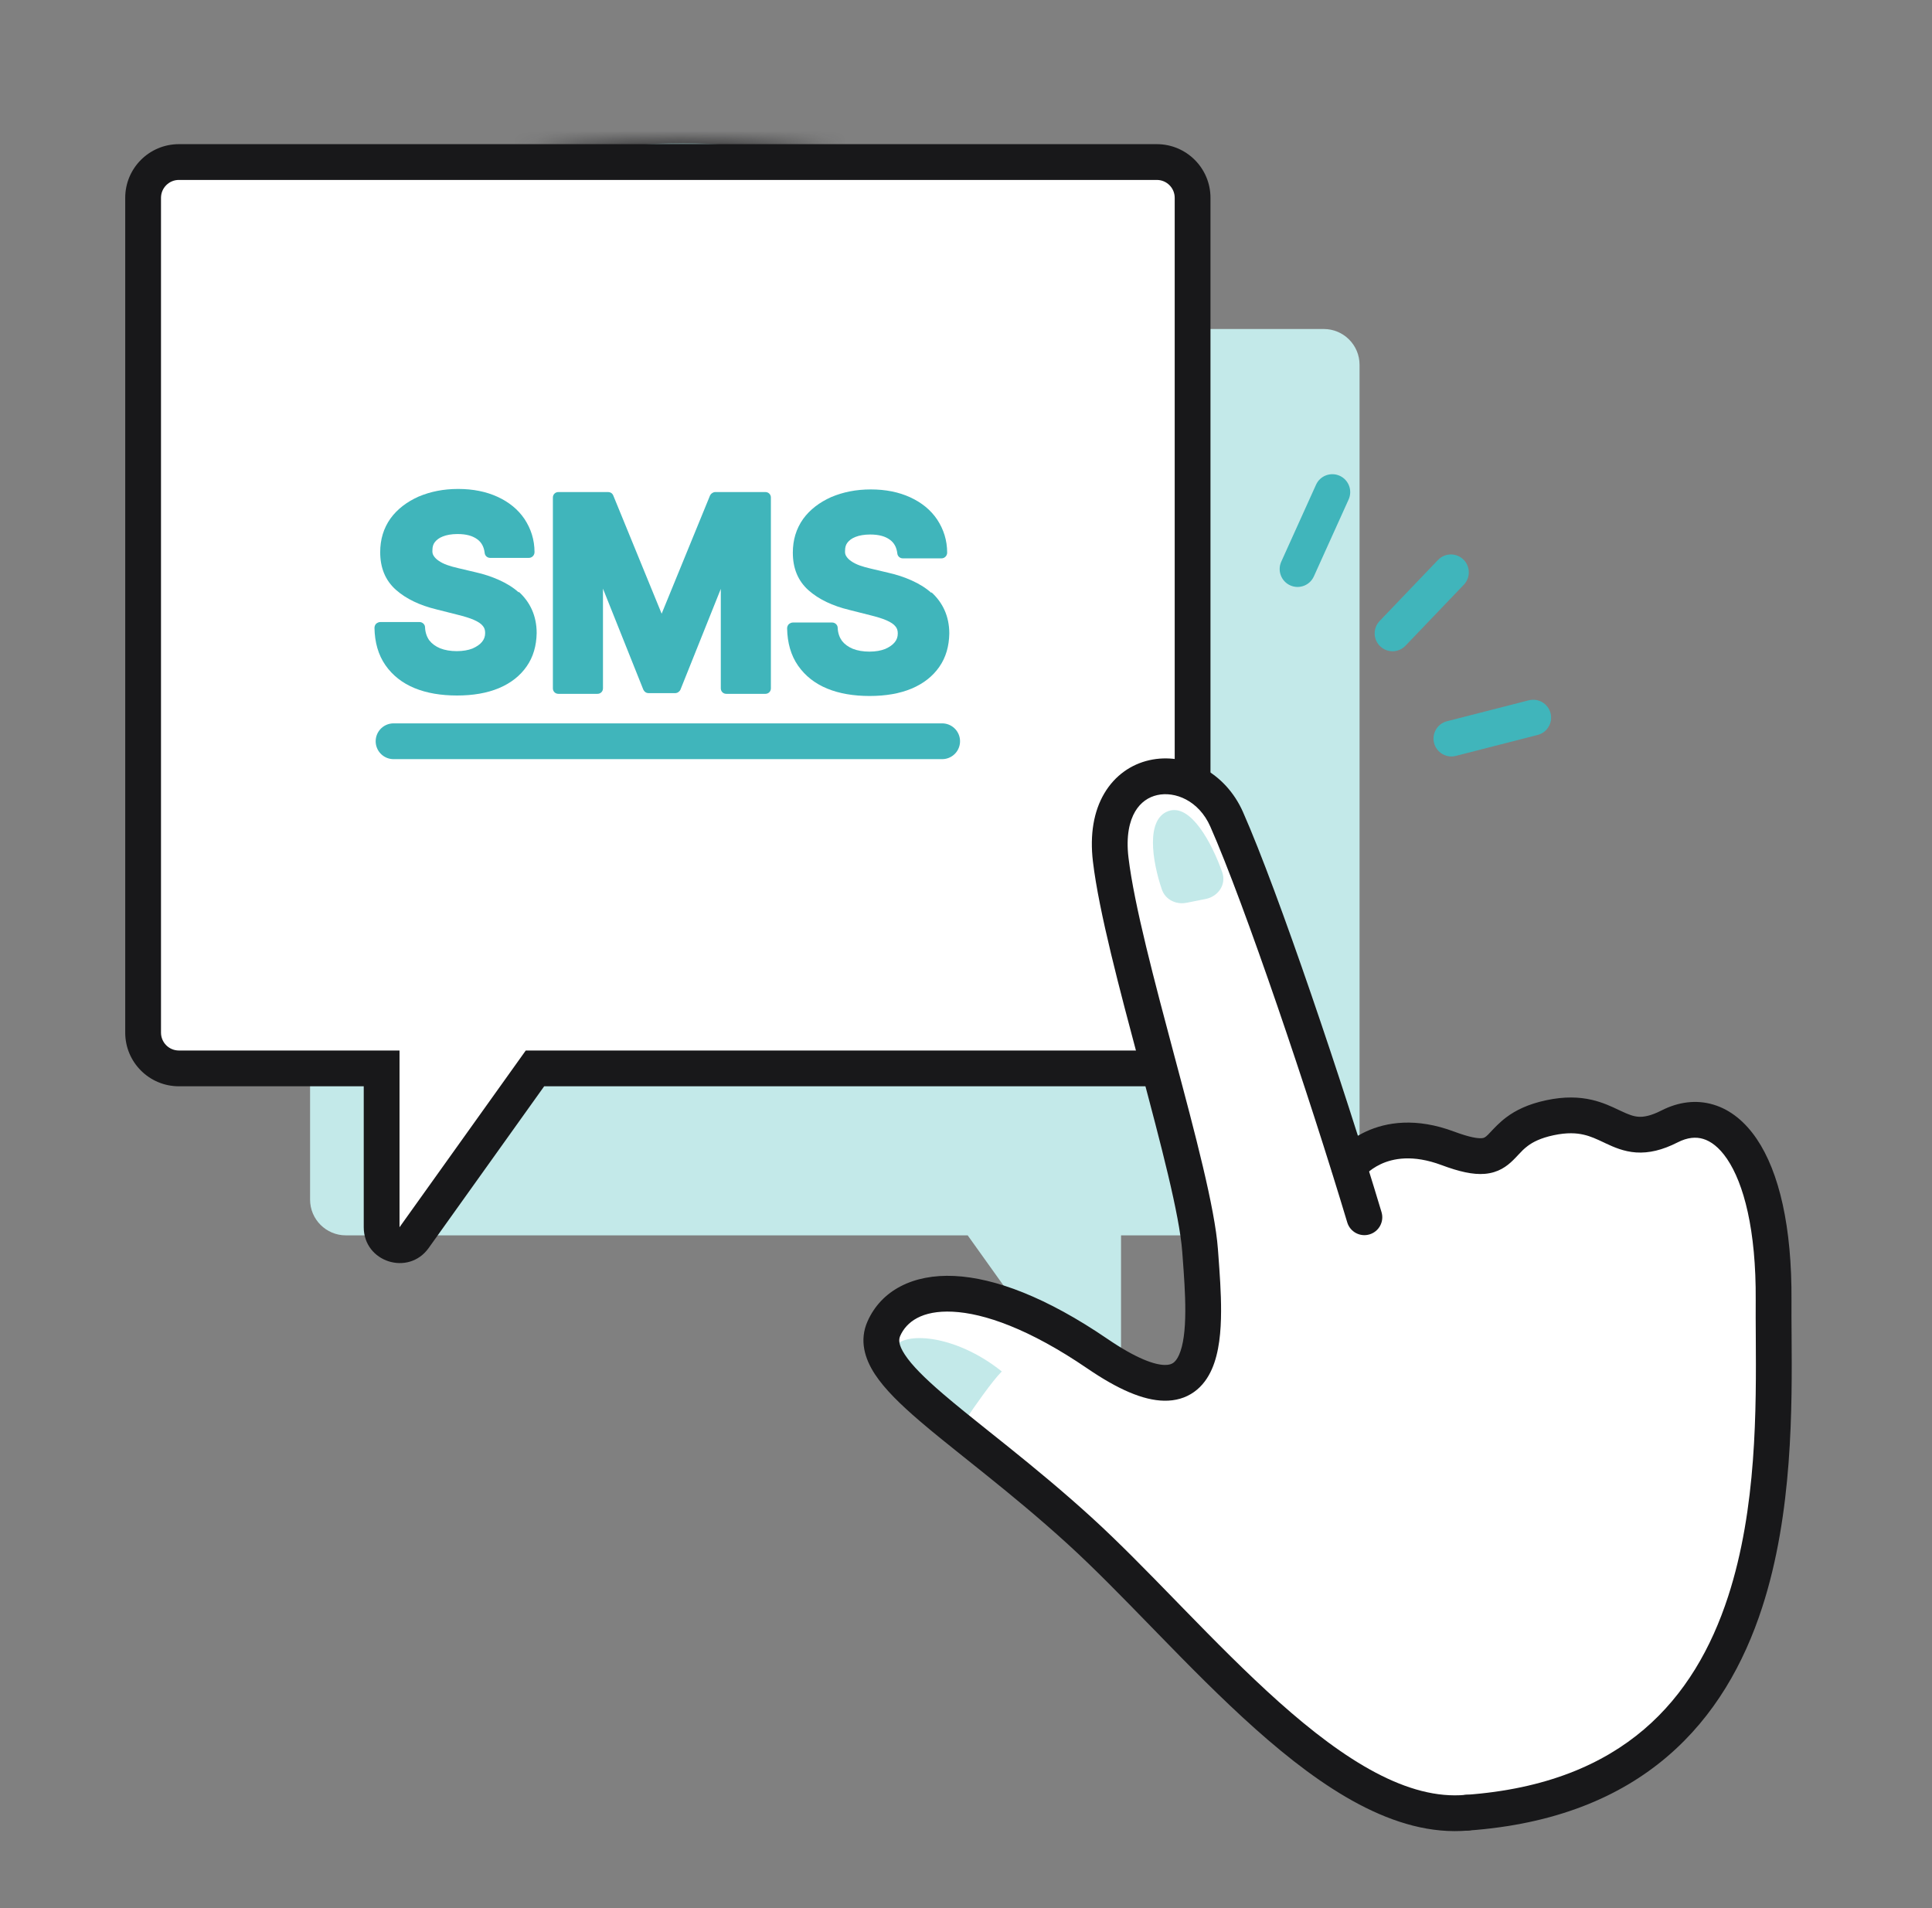 <svg width="81" height="80" viewBox="0 0 81 80" fill="none" xmlns="http://www.w3.org/2000/svg">
<rect x="0" y="0" width="81" height="80" fill="#808080" stroke="none"/>
<mask id="path-1-inside-1_5348_2649" fill="white">
<path fill-rule="evenodd" clip-rule="evenodd" d="M11.509 39.001C9.089 35.588 7.666 31.418 7.666 26.916C7.666 15.364 17.03 6 28.581 6C40.133 6 49.497 15.364 49.497 26.916C49.497 38.467 40.133 47.831 28.581 47.831C23.601 47.831 19.026 46.09 15.434 43.183H9.095L11.509 39.001Z"/>
</mask>
<path fill-rule="evenodd" clip-rule="evenodd" d="M11.509 39.001C9.089 35.588 7.666 31.418 7.666 26.916C7.666 15.364 17.03 6 28.581 6C40.133 6 49.497 15.364 49.497 26.916C49.497 38.467 40.133 47.831 28.581 47.831C23.601 47.831 19.026 46.09 15.434 43.183H9.095L11.509 39.001Z" fill="#C3E9E9"/>
<path d="M11.509 39.001L12.733 38.133C13.072 38.612 13.101 39.244 12.808 39.751L11.509 39.001ZM15.434 43.183V41.683C15.778 41.683 16.111 41.801 16.378 42.017L15.434 43.183ZM9.095 43.183V44.683C8.559 44.683 8.064 44.397 7.796 43.933C7.528 43.469 7.528 42.897 7.796 42.433L9.095 43.183ZM9.166 26.916C9.166 31.097 10.486 34.966 12.733 38.133L10.286 39.869C7.691 36.211 6.166 31.739 6.166 26.916H9.166ZM28.581 7.5C17.859 7.5 9.166 16.193 9.166 26.916H6.166C6.166 14.536 16.202 4.5 28.581 4.5V7.5ZM47.997 26.916C47.997 16.193 39.304 7.5 28.581 7.5V4.5C40.961 4.5 50.997 14.536 50.997 26.916H47.997ZM28.581 46.331C39.304 46.331 47.997 37.638 47.997 26.916H50.997C50.997 39.295 40.961 49.331 28.581 49.331V46.331ZM16.378 42.017C19.713 44.716 23.956 46.331 28.581 46.331V49.331C23.245 49.331 18.34 47.464 14.491 44.349L16.378 42.017ZM9.095 41.683H15.434V44.683H9.095V41.683ZM12.808 39.751L10.394 43.933L7.796 42.433L10.21 38.251L12.808 39.751Z" fill="#18181A" mask="url(#path-1-inside-1_5348_2649)"/>
<circle cx="17.197" cy="17.197" r="17.197" transform="matrix(-1 0 0 1 45.775 9.718)" fill="white"/>
<mask id="path-4-outside-2_5348_2649" maskUnits="userSpaceOnUse" x="16" y="21.831" width="25" height="10" fill="black">
<rect fill="white" x="16" y="21.831" width="25" height="10"/>
<path d="M21.035 25.132C21.004 24.817 20.87 24.572 20.633 24.398C20.396 24.223 20.074 24.136 19.668 24.136C19.392 24.136 19.159 24.175 18.969 24.253C18.779 24.328 18.633 24.434 18.531 24.569C18.432 24.705 18.383 24.858 18.383 25.03C18.378 25.174 18.408 25.299 18.473 25.405C18.54 25.512 18.633 25.605 18.75 25.683C18.867 25.758 19.003 25.825 19.156 25.882C19.31 25.936 19.474 25.983 19.648 26.023L20.367 26.194C20.716 26.273 21.037 26.377 21.328 26.507C21.62 26.637 21.872 26.797 22.086 26.987C22.299 27.177 22.465 27.401 22.582 27.659C22.702 27.917 22.763 28.213 22.766 28.546C22.763 29.035 22.638 29.46 22.391 29.819C22.146 30.176 21.792 30.453 21.328 30.651C20.867 30.847 20.311 30.944 19.66 30.944C19.014 30.944 18.452 30.845 17.973 30.648C17.496 30.45 17.124 30.157 16.855 29.769C16.59 29.378 16.451 28.895 16.438 28.319H18.074C18.092 28.588 18.169 28.811 18.305 28.991C18.443 29.168 18.626 29.302 18.855 29.394C19.087 29.482 19.349 29.526 19.641 29.526C19.927 29.526 20.176 29.485 20.387 29.401C20.6 29.318 20.766 29.202 20.883 29.054C21 28.905 21.059 28.735 21.059 28.542C21.059 28.362 21.005 28.211 20.898 28.089C20.794 27.966 20.641 27.862 20.438 27.776C20.237 27.69 19.991 27.612 19.699 27.542L18.828 27.323C18.154 27.159 17.621 26.903 17.23 26.554C16.84 26.205 16.646 25.735 16.648 25.144C16.646 24.659 16.775 24.236 17.035 23.874C17.298 23.512 17.659 23.23 18.117 23.026C18.576 22.823 19.096 22.722 19.68 22.722C20.273 22.722 20.792 22.823 21.234 23.026C21.68 23.23 22.026 23.512 22.273 23.874C22.521 24.236 22.648 24.655 22.656 25.132H21.035ZM23.903 22.831H25.989L28.192 28.206H28.286L30.489 22.831H32.575V30.831H30.935V25.624H30.868L28.798 30.792H27.681L25.61 25.605H25.544V30.831H23.903V22.831ZM38.309 25.132C38.277 24.817 38.143 24.572 37.906 24.398C37.669 24.223 37.348 24.136 36.941 24.136C36.665 24.136 36.432 24.175 36.242 24.253C36.052 24.328 35.906 24.434 35.805 24.569C35.706 24.705 35.656 24.858 35.656 25.03C35.651 25.174 35.681 25.299 35.746 25.405C35.814 25.512 35.906 25.605 36.023 25.683C36.141 25.758 36.276 25.825 36.43 25.882C36.583 25.936 36.747 25.983 36.922 26.023L37.641 26.194C37.99 26.273 38.31 26.377 38.602 26.507C38.893 26.637 39.146 26.797 39.359 26.987C39.573 27.177 39.738 27.401 39.855 27.659C39.975 27.917 40.036 28.213 40.039 28.546C40.036 29.035 39.911 29.46 39.664 29.819C39.419 30.176 39.065 30.453 38.602 30.651C38.141 30.847 37.585 30.944 36.934 30.944C36.288 30.944 35.725 30.845 35.246 30.648C34.77 30.45 34.397 30.157 34.129 29.769C33.863 29.378 33.724 28.895 33.711 28.319H35.348C35.366 28.588 35.443 28.811 35.578 28.991C35.716 29.168 35.9 29.302 36.129 29.394C36.361 29.482 36.622 29.526 36.914 29.526C37.2 29.526 37.449 29.485 37.66 29.401C37.874 29.318 38.039 29.202 38.156 29.054C38.273 28.905 38.332 28.735 38.332 28.542C38.332 28.362 38.279 28.211 38.172 28.089C38.068 27.966 37.914 27.862 37.711 27.776C37.51 27.69 37.264 27.612 36.973 27.542L36.102 27.323C35.427 27.159 34.895 26.903 34.504 26.554C34.113 26.205 33.919 25.735 33.922 25.144C33.919 24.659 34.048 24.236 34.309 23.874C34.572 23.512 34.932 23.23 35.391 23.026C35.849 22.823 36.37 22.722 36.953 22.722C37.547 22.722 38.065 22.823 38.508 23.026C38.953 23.23 39.3 23.512 39.547 23.874C39.794 24.236 39.922 24.655 39.93 25.132H38.309Z"/>
</mask>
<path d="M21.035 25.132C21.004 24.817 20.87 24.572 20.633 24.398C20.396 24.223 20.074 24.136 19.668 24.136C19.392 24.136 19.159 24.175 18.969 24.253C18.779 24.328 18.633 24.434 18.531 24.569C18.432 24.705 18.383 24.858 18.383 25.03C18.378 25.174 18.408 25.299 18.473 25.405C18.54 25.512 18.633 25.605 18.75 25.683C18.867 25.758 19.003 25.825 19.156 25.882C19.31 25.936 19.474 25.983 19.648 26.023L20.367 26.194C20.716 26.273 21.037 26.377 21.328 26.507C21.62 26.637 21.872 26.797 22.086 26.987C22.299 27.177 22.465 27.401 22.582 27.659C22.702 27.917 22.763 28.213 22.766 28.546C22.763 29.035 22.638 29.46 22.391 29.819C22.146 30.176 21.792 30.453 21.328 30.651C20.867 30.847 20.311 30.944 19.66 30.944C19.014 30.944 18.452 30.845 17.973 30.648C17.496 30.45 17.124 30.157 16.855 29.769C16.59 29.378 16.451 28.895 16.438 28.319H18.074C18.092 28.588 18.169 28.811 18.305 28.991C18.443 29.168 18.626 29.302 18.855 29.394C19.087 29.482 19.349 29.526 19.641 29.526C19.927 29.526 20.176 29.485 20.387 29.401C20.6 29.318 20.766 29.202 20.883 29.054C21 28.905 21.059 28.735 21.059 28.542C21.059 28.362 21.005 28.211 20.898 28.089C20.794 27.966 20.641 27.862 20.438 27.776C20.237 27.69 19.991 27.612 19.699 27.542L18.828 27.323C18.154 27.159 17.621 26.903 17.23 26.554C16.84 26.205 16.646 25.735 16.648 25.144C16.646 24.659 16.775 24.236 17.035 23.874C17.298 23.512 17.659 23.23 18.117 23.026C18.576 22.823 19.096 22.722 19.68 22.722C20.273 22.722 20.792 22.823 21.234 23.026C21.68 23.23 22.026 23.512 22.273 23.874C22.521 24.236 22.648 24.655 22.656 25.132H21.035ZM23.903 22.831H25.989L28.192 28.206H28.286L30.489 22.831H32.575V30.831H30.935V25.624H30.868L28.798 30.792H27.681L25.61 25.605H25.544V30.831H23.903V22.831ZM38.309 25.132C38.277 24.817 38.143 24.572 37.906 24.398C37.669 24.223 37.348 24.136 36.941 24.136C36.665 24.136 36.432 24.175 36.242 24.253C36.052 24.328 35.906 24.434 35.805 24.569C35.706 24.705 35.656 24.858 35.656 25.03C35.651 25.174 35.681 25.299 35.746 25.405C35.814 25.512 35.906 25.605 36.023 25.683C36.141 25.758 36.276 25.825 36.43 25.882C36.583 25.936 36.747 25.983 36.922 26.023L37.641 26.194C37.99 26.273 38.31 26.377 38.602 26.507C38.893 26.637 39.146 26.797 39.359 26.987C39.573 27.177 39.738 27.401 39.855 27.659C39.975 27.917 40.036 28.213 40.039 28.546C40.036 29.035 39.911 29.46 39.664 29.819C39.419 30.176 39.065 30.453 38.602 30.651C38.141 30.847 37.585 30.944 36.934 30.944C36.288 30.944 35.725 30.845 35.246 30.648C34.77 30.45 34.397 30.157 34.129 29.769C33.863 29.378 33.724 28.895 33.711 28.319H35.348C35.366 28.588 35.443 28.811 35.578 28.991C35.716 29.168 35.9 29.302 36.129 29.394C36.361 29.482 36.622 29.526 36.914 29.526C37.2 29.526 37.449 29.485 37.66 29.401C37.874 29.318 38.039 29.202 38.156 29.054C38.273 28.905 38.332 28.735 38.332 28.542C38.332 28.362 38.279 28.211 38.172 28.089C38.068 27.966 37.914 27.862 37.711 27.776C37.51 27.69 37.264 27.612 36.973 27.542L36.102 27.323C35.427 27.159 34.895 26.903 34.504 26.554C34.113 26.205 33.919 25.735 33.922 25.144C33.919 24.659 34.048 24.236 34.309 23.874C34.572 23.512 34.932 23.23 35.391 23.026C35.849 22.823 36.37 22.722 36.953 22.722C37.547 22.722 38.065 22.823 38.508 23.026C38.953 23.23 39.3 23.512 39.547 23.874C39.794 24.236 39.922 24.655 39.93 25.132H38.309Z" fill="#40B5BB"/>
<path d="M21.035 25.132L20.804 25.155C20.816 25.274 20.916 25.364 21.035 25.364V25.132ZM18.969 24.253L19.055 24.469L19.057 24.468L18.969 24.253ZM18.531 24.569L18.345 24.43L18.344 24.432L18.531 24.569ZM18.383 25.03L18.615 25.039V25.03H18.383ZM18.473 25.405L18.274 25.526L18.276 25.53L18.473 25.405ZM18.75 25.683L18.621 25.876L18.624 25.878L18.75 25.683ZM19.156 25.882L19.075 26.1L19.078 26.101L19.156 25.882ZM19.648 26.023L19.703 25.796L19.699 25.796L19.648 26.023ZM20.367 26.194L20.313 26.42L20.316 26.421L20.367 26.194ZM21.328 26.507L21.233 26.719L21.233 26.719L21.328 26.507ZM22.086 26.987L22.241 26.814L22.241 26.814L22.086 26.987ZM22.582 27.659L22.37 27.755L22.371 27.757L22.582 27.659ZM22.766 28.546L22.998 28.547L22.998 28.544L22.766 28.546ZM22.391 29.819L22.199 29.688L22.199 29.688L22.391 29.819ZM21.328 30.651L21.419 30.865L21.419 30.865L21.328 30.651ZM17.973 30.648L17.884 30.862L17.884 30.862L17.973 30.648ZM16.855 29.769L16.663 29.899L16.664 29.901L16.855 29.769ZM16.438 28.319V28.087C16.375 28.087 16.315 28.112 16.271 28.157C16.228 28.202 16.204 28.262 16.205 28.325L16.438 28.319ZM18.074 28.319L18.306 28.304C18.298 28.182 18.197 28.087 18.074 28.087V28.319ZM18.305 28.991L18.119 29.131L18.121 29.134L18.305 28.991ZM18.855 29.394L18.77 29.61L18.773 29.611L18.855 29.394ZM20.387 29.401L20.302 29.185L20.301 29.185L20.387 29.401ZM20.883 29.054L21.065 29.198L21.065 29.198L20.883 29.054ZM20.898 28.089L20.721 28.239L20.723 28.242L20.898 28.089ZM20.438 27.776L20.346 27.99L20.347 27.99L20.438 27.776ZM19.699 27.542L19.643 27.767L19.645 27.768L19.699 27.542ZM18.828 27.323L18.885 27.098L18.883 27.097L18.828 27.323ZM17.23 26.554L17.076 26.727L17.076 26.727L17.23 26.554ZM16.648 25.144L16.881 25.145L16.881 25.142L16.648 25.144ZM17.035 23.874L16.847 23.737L16.846 23.738L17.035 23.874ZM18.117 23.026L18.023 22.814L18.117 23.026ZM21.234 23.026L21.137 23.238L21.138 23.238L21.234 23.026ZM22.273 23.874L22.082 24.005L22.082 24.005L22.273 23.874ZM22.656 25.132V25.364C22.718 25.364 22.778 25.339 22.822 25.295C22.866 25.25 22.89 25.19 22.889 25.128L22.656 25.132ZM21.266 25.109C21.229 24.734 21.065 24.427 20.771 24.21L20.495 24.585C20.675 24.717 20.779 24.9 20.804 25.155L21.266 25.109ZM20.771 24.21C20.481 23.997 20.105 23.903 19.668 23.903V24.368C20.043 24.368 20.311 24.449 20.495 24.585L20.771 24.21ZM19.668 23.903C19.371 23.903 19.106 23.945 18.88 24.038L19.057 24.468C19.211 24.404 19.412 24.368 19.668 24.368V23.903ZM18.883 24.037C18.661 24.125 18.477 24.254 18.345 24.43L18.717 24.709C18.788 24.614 18.896 24.532 19.055 24.469L18.883 24.037ZM18.344 24.432C18.215 24.608 18.15 24.81 18.15 25.03H18.615C18.615 24.906 18.65 24.801 18.719 24.706L18.344 24.432ZM18.151 25.022C18.144 25.204 18.182 25.375 18.274 25.526L18.671 25.284C18.633 25.222 18.611 25.143 18.615 25.039L18.151 25.022ZM18.276 25.53C18.363 25.667 18.48 25.782 18.621 25.876L18.879 25.489C18.786 25.427 18.717 25.357 18.669 25.281L18.276 25.53ZM18.624 25.878C18.758 25.964 18.908 26.037 19.075 26.1L19.237 25.664C19.097 25.612 18.977 25.552 18.876 25.487L18.624 25.878ZM19.078 26.101C19.242 26.159 19.415 26.208 19.598 26.249L19.699 25.796C19.533 25.759 19.378 25.714 19.234 25.663L19.078 26.101ZM19.594 26.248L20.313 26.42L20.421 25.968L19.703 25.796L19.594 26.248ZM20.316 26.421C20.652 26.496 20.957 26.596 21.233 26.719L21.423 26.295C21.116 26.157 20.78 26.049 20.418 25.968L20.316 26.421ZM21.233 26.719C21.506 26.841 21.738 26.988 21.931 27.161L22.241 26.814C22.007 26.606 21.734 26.433 21.423 26.295L21.233 26.719ZM21.931 27.161C22.121 27.33 22.267 27.527 22.37 27.755L22.794 27.563C22.663 27.275 22.478 27.025 22.241 26.814L21.931 27.161ZM22.371 27.757C22.475 27.98 22.531 28.242 22.533 28.548L22.998 28.544C22.995 28.183 22.929 27.854 22.793 27.561L22.371 27.757ZM22.533 28.545C22.531 28.994 22.417 29.371 22.199 29.688L22.582 29.951C22.859 29.549 22.995 29.077 22.998 28.547L22.533 28.545ZM22.199 29.688C21.983 30.003 21.667 30.254 21.237 30.438L21.419 30.865C21.917 30.653 22.309 30.35 22.582 29.951L22.199 29.688ZM21.238 30.437C20.812 30.617 20.289 30.712 19.66 30.712V31.177C20.333 31.177 20.922 31.076 21.419 30.865L21.238 30.437ZM19.66 30.712C19.038 30.712 18.506 30.616 18.061 30.433L17.884 30.862C18.397 31.074 18.991 31.177 19.66 31.177V30.712ZM18.062 30.433C17.622 30.25 17.287 29.984 17.047 29.636L16.664 29.901C16.96 30.329 17.37 30.649 17.884 30.862L18.062 30.433ZM17.048 29.638C16.812 29.292 16.682 28.855 16.67 28.314L16.205 28.325C16.219 28.935 16.367 29.464 16.663 29.899L17.048 29.638ZM16.438 28.552H18.074V28.087H16.438V28.552ZM17.842 28.335C17.863 28.639 17.952 28.909 18.119 29.131L18.49 28.851C18.387 28.714 18.322 28.536 18.306 28.304L17.842 28.335ZM18.121 29.134C18.287 29.347 18.506 29.505 18.77 29.61L18.941 29.178C18.747 29.1 18.598 28.99 18.488 28.848L18.121 29.134ZM18.773 29.611C19.035 29.711 19.326 29.759 19.641 29.759V29.294C19.372 29.294 19.14 29.253 18.938 29.177L18.773 29.611ZM19.641 29.759C19.949 29.759 20.228 29.714 20.472 29.617L20.301 29.185C20.124 29.255 19.905 29.294 19.641 29.294V29.759ZM20.471 29.618C20.715 29.523 20.918 29.385 21.065 29.198L20.7 28.91C20.614 29.02 20.485 29.113 20.302 29.185L20.471 29.618ZM21.065 29.198C21.215 29.007 21.291 28.786 21.291 28.542H20.826C20.826 28.683 20.785 28.803 20.7 28.91L21.065 29.198ZM21.291 28.542C21.291 28.313 21.221 28.105 21.074 27.936L20.723 28.242C20.789 28.317 20.826 28.412 20.826 28.542H21.291ZM21.075 27.938C20.941 27.78 20.753 27.657 20.528 27.562L20.347 27.99C20.529 28.067 20.648 28.153 20.721 28.239L21.075 27.938ZM20.529 27.563C20.313 27.47 20.054 27.388 19.754 27.316L19.645 27.768C19.928 27.836 20.161 27.911 20.346 27.99L20.529 27.563ZM19.756 27.317L18.885 27.098L18.771 27.549L19.643 27.767L19.756 27.317ZM18.883 27.097C18.234 26.94 17.74 26.697 17.385 26.38L17.076 26.727C17.503 27.108 18.073 27.379 18.773 27.549L18.883 27.097ZM17.385 26.38C17.051 26.082 16.878 25.679 16.881 25.145L16.416 25.142C16.413 25.791 16.629 26.328 17.076 26.727L17.385 26.38ZM16.881 25.142C16.878 24.703 16.995 24.328 17.224 24.01L16.846 23.738C16.555 24.144 16.413 24.616 16.416 25.145L16.881 25.142ZM17.223 24.011C17.459 23.686 17.786 23.427 18.211 23.239L18.023 22.814C17.532 23.032 17.137 23.338 16.847 23.737L17.223 24.011ZM18.211 23.239C18.636 23.051 19.123 22.954 19.68 22.954V22.489C19.069 22.489 18.515 22.596 18.023 22.814L18.211 23.239ZM19.68 22.954C20.247 22.954 20.731 23.051 21.137 23.238L21.331 22.815C20.852 22.595 20.3 22.489 19.68 22.489V22.954ZM21.138 23.238C21.549 23.425 21.861 23.682 22.082 24.005L22.465 23.743C22.191 23.342 21.81 23.034 21.331 22.815L21.138 23.238ZM22.082 24.005C22.301 24.326 22.417 24.7 22.424 25.136L22.889 25.128C22.88 24.61 22.741 24.146 22.465 23.743L22.082 24.005ZM22.656 24.899H21.035V25.364H22.656V24.899ZM23.903 22.831V22.599C23.775 22.599 23.671 22.703 23.671 22.831H23.903ZM25.989 22.831L26.204 22.743C26.169 22.656 26.084 22.599 25.989 22.599V22.831ZM28.192 28.206L27.977 28.294C28.013 28.381 28.098 28.438 28.192 28.438V28.206ZM28.286 28.206V28.438C28.38 28.438 28.465 28.381 28.501 28.294L28.286 28.206ZM30.489 22.831V22.599C30.395 22.599 30.31 22.656 30.274 22.743L30.489 22.831ZM32.575 22.831H32.808C32.808 22.703 32.703 22.599 32.575 22.599V22.831ZM32.575 30.831V31.063C32.703 31.063 32.808 30.959 32.808 30.831H32.575ZM30.935 30.831H30.702C30.702 30.959 30.806 31.063 30.935 31.063V30.831ZM30.935 25.624H31.167C31.167 25.496 31.063 25.392 30.935 25.392V25.624ZM30.868 25.624V25.392C30.773 25.392 30.688 25.449 30.652 25.538L30.868 25.624ZM28.798 30.792V31.024C28.893 31.024 28.978 30.967 29.014 30.878L28.798 30.792ZM27.681 30.792L27.465 30.878C27.5 30.966 27.586 31.024 27.681 31.024V30.792ZM25.61 25.605L25.826 25.518C25.791 25.43 25.705 25.372 25.61 25.372V25.605ZM25.544 25.605V25.372C25.416 25.372 25.312 25.476 25.312 25.605H25.544ZM25.544 30.831V31.063C25.672 31.063 25.776 30.959 25.776 30.831H25.544ZM23.903 30.831H23.671C23.671 30.959 23.775 31.063 23.903 31.063V30.831ZM23.903 23.063H25.989V22.599H23.903V23.063ZM25.774 22.919L27.977 28.294L28.407 28.118L26.204 22.743L25.774 22.919ZM28.192 28.438H28.286V27.974H28.192V28.438ZM28.501 28.294L30.704 22.919L30.274 22.743L28.071 28.118L28.501 28.294ZM30.489 23.063H32.575V22.599H30.489V23.063ZM32.343 22.831V30.831H32.808V22.831H32.343ZM32.575 30.599H30.935V31.063H32.575V30.599ZM31.167 30.831V25.624H30.702V30.831H31.167ZM30.935 25.392H30.868V25.856H30.935V25.392ZM30.652 25.538L28.582 30.706L29.014 30.878L31.084 25.71L30.652 25.538ZM28.798 30.56H27.681V31.024H28.798V30.56ZM27.896 30.706L25.826 25.518L25.395 25.691L27.465 30.878L27.896 30.706ZM25.61 25.372H25.544V25.837H25.61V25.372ZM25.312 25.605V30.831H25.776V25.605H25.312ZM25.544 30.599H23.903V31.063H25.544V30.599ZM24.136 30.831V22.831H23.671V30.831H24.136ZM38.309 25.132L38.077 25.155C38.089 25.274 38.189 25.364 38.309 25.364V25.132ZM36.242 24.253L36.328 24.469L36.331 24.468L36.242 24.253ZM35.805 24.569L35.619 24.43L35.617 24.432L35.805 24.569ZM35.656 25.03L35.889 25.039V25.03H35.656ZM35.746 25.405L35.548 25.526L35.55 25.53L35.746 25.405ZM36.023 25.683L35.895 25.876L35.898 25.878L36.023 25.683ZM36.43 25.882L36.349 26.1L36.352 26.101L36.43 25.882ZM36.922 26.023L36.976 25.796L36.973 25.796L36.922 26.023ZM37.641 26.194L37.587 26.42L37.59 26.421L37.641 26.194ZM38.602 26.507L38.507 26.719L38.507 26.719L38.602 26.507ZM39.359 26.987L39.514 26.814L39.514 26.814L39.359 26.987ZM39.855 27.659L39.644 27.755L39.645 27.757L39.855 27.659ZM40.039 28.546L40.272 28.547L40.271 28.544L40.039 28.546ZM39.664 29.819L39.473 29.688L39.472 29.688L39.664 29.819ZM38.602 30.651L38.692 30.865L38.693 30.865L38.602 30.651ZM35.246 30.648L35.157 30.862L35.157 30.862L35.246 30.648ZM34.129 29.769L33.937 29.899L33.938 29.901L34.129 29.769ZM33.711 28.319V28.087C33.648 28.087 33.589 28.112 33.545 28.157C33.501 28.202 33.477 28.262 33.479 28.325L33.711 28.319ZM35.348 28.319L35.58 28.304C35.571 28.182 35.47 28.087 35.348 28.087V28.319ZM35.578 28.991L35.392 29.131L35.395 29.134L35.578 28.991ZM36.129 29.394L36.043 29.61L36.046 29.611L36.129 29.394ZM37.66 29.401L37.576 29.185L37.575 29.185L37.66 29.401ZM38.156 29.054L38.339 29.198L38.339 29.198L38.156 29.054ZM38.172 28.089L37.995 28.239L37.997 28.242L38.172 28.089ZM37.711 27.776L37.619 27.99L37.62 27.99L37.711 27.776ZM36.973 27.542L36.916 27.767L36.918 27.768L36.973 27.542ZM36.102 27.323L36.158 27.098L36.157 27.097L36.102 27.323ZM34.504 26.554L34.349 26.727L34.349 26.727L34.504 26.554ZM33.922 25.144L34.154 25.145L34.154 25.142L33.922 25.144ZM34.309 23.874L34.121 23.737L34.12 23.738L34.309 23.874ZM35.391 23.026L35.297 22.814L35.391 23.026ZM38.508 23.026L38.411 23.238L38.411 23.238L38.508 23.026ZM39.547 23.874L39.355 24.005L39.355 24.005L39.547 23.874ZM39.93 25.132V25.364C39.992 25.364 40.052 25.339 40.095 25.295C40.139 25.25 40.163 25.19 40.162 25.128L39.93 25.132ZM38.54 25.109C38.503 24.734 38.338 24.427 38.044 24.21L37.769 24.585C37.948 24.717 38.052 24.9 38.077 25.155L38.54 25.109ZM38.044 24.21C37.755 23.997 37.379 23.903 36.941 23.903V24.368C37.316 24.368 37.584 24.449 37.769 24.585L38.044 24.21ZM36.941 23.903C36.645 23.903 36.38 23.945 36.154 24.038L36.331 24.468C36.485 24.404 36.686 24.368 36.941 24.368V23.903ZM36.156 24.037C35.935 24.125 35.751 24.254 35.619 24.43L35.991 24.709C36.062 24.614 36.169 24.532 36.328 24.469L36.156 24.037ZM35.617 24.432C35.488 24.608 35.424 24.81 35.424 25.03H35.889C35.889 24.906 35.923 24.801 35.992 24.706L35.617 24.432ZM35.424 25.022C35.417 25.204 35.456 25.375 35.548 25.526L35.944 25.284C35.907 25.222 35.885 25.143 35.889 25.039L35.424 25.022ZM35.55 25.53C35.637 25.667 35.753 25.782 35.895 25.876L36.152 25.489C36.059 25.427 35.991 25.357 35.942 25.281L35.55 25.53ZM35.898 25.878C36.031 25.964 36.182 26.037 36.349 26.1L36.511 25.664C36.37 25.612 36.25 25.552 36.149 25.487L35.898 25.878ZM36.352 26.101C36.515 26.159 36.688 26.208 36.871 26.249L36.973 25.796C36.806 25.759 36.652 25.714 36.508 25.663L36.352 26.101ZM36.868 26.248L37.587 26.42L37.695 25.968L36.976 25.796L36.868 26.248ZM37.59 26.421C37.925 26.496 38.231 26.596 38.507 26.719L38.696 26.295C38.389 26.157 38.054 26.049 37.691 25.968L37.59 26.421ZM38.507 26.719C38.779 26.841 39.011 26.988 39.205 27.161L39.514 26.814C39.281 26.606 39.007 26.433 38.696 26.295L38.507 26.719ZM39.205 27.161C39.394 27.33 39.54 27.527 39.644 27.755L40.067 27.563C39.936 27.275 39.751 27.025 39.514 26.814L39.205 27.161ZM39.645 27.757C39.748 27.98 39.804 28.242 39.807 28.548L40.271 28.544C40.269 28.183 40.202 27.854 40.066 27.561L39.645 27.757ZM39.807 28.545C39.804 28.994 39.69 29.371 39.473 29.688L39.855 29.951C40.133 29.549 40.269 29.077 40.272 28.547L39.807 28.545ZM39.472 29.688C39.257 30.003 38.94 30.254 38.51 30.438L38.693 30.865C39.19 30.653 39.582 30.35 39.856 29.951L39.472 29.688ZM38.511 30.437C38.086 30.617 37.562 30.712 36.934 30.712V31.177C37.607 31.177 38.195 31.076 38.692 30.865L38.511 30.437ZM36.934 30.712C36.311 30.712 35.78 30.616 35.335 30.433L35.157 30.862C35.671 31.074 36.265 31.177 36.934 31.177V30.712ZM35.335 30.433C34.896 30.25 34.56 29.984 34.32 29.636L33.938 29.901C34.234 30.329 34.643 30.649 35.157 30.862L35.335 30.433ZM34.321 29.638C34.086 29.292 33.956 28.855 33.943 28.314L33.479 28.325C33.492 28.935 33.641 29.464 33.937 29.899L34.321 29.638ZM33.711 28.552H35.348V28.087H33.711V28.552ZM35.116 28.335C35.136 28.639 35.225 28.909 35.392 29.131L35.764 28.851C35.66 28.714 35.595 28.536 35.58 28.304L35.116 28.335ZM35.395 29.134C35.561 29.347 35.779 29.505 36.043 29.61L36.215 29.178C36.02 29.1 35.872 28.99 35.761 28.848L35.395 29.134ZM36.046 29.611C36.308 29.711 36.599 29.759 36.914 29.759V29.294C36.646 29.294 36.413 29.253 36.212 29.177L36.046 29.611ZM36.914 29.759C37.222 29.759 37.501 29.714 37.745 29.617L37.575 29.185C37.397 29.255 37.179 29.294 36.914 29.294V29.759ZM37.745 29.618C37.989 29.523 38.191 29.385 38.339 29.198L37.974 28.91C37.887 29.02 37.759 29.113 37.576 29.185L37.745 29.618ZM38.339 29.198C38.489 29.007 38.564 28.786 38.564 28.542H38.1C38.1 28.683 38.058 28.803 37.974 28.91L38.339 29.198ZM38.564 28.542C38.564 28.313 38.495 28.105 38.347 27.936L37.997 28.242C38.063 28.317 38.1 28.412 38.1 28.542H38.564ZM38.349 27.938C38.214 27.78 38.026 27.657 37.801 27.562L37.62 27.99C37.802 28.067 37.921 28.153 37.995 28.239L38.349 27.938ZM37.803 27.563C37.587 27.47 37.327 27.388 37.027 27.316L36.918 27.768C37.202 27.836 37.434 27.911 37.619 27.99L37.803 27.563ZM37.029 27.317L36.158 27.098L36.045 27.549L36.916 27.767L37.029 27.317ZM36.157 27.097C35.508 26.94 35.013 26.697 34.659 26.38L34.349 26.727C34.776 27.108 35.347 27.379 36.047 27.549L36.157 27.097ZM34.659 26.38C34.324 26.082 34.152 25.679 34.154 25.145L33.69 25.142C33.687 25.791 33.902 26.328 34.349 26.727L34.659 26.38ZM34.154 25.142C34.152 24.703 34.268 24.328 34.497 24.01L34.12 23.738C33.828 24.144 33.687 24.616 33.69 25.145L34.154 25.142ZM34.497 24.011C34.733 23.686 35.059 23.427 35.485 23.239L35.297 22.814C34.805 23.032 34.41 23.338 34.121 23.737L34.497 24.011ZM35.485 23.239C35.909 23.051 36.397 22.954 36.953 22.954V22.489C36.343 22.489 35.789 22.596 35.297 22.814L35.485 23.239ZM36.953 22.954C37.521 22.954 38.005 23.051 38.411 23.238L38.605 22.815C38.126 22.595 37.573 22.489 36.953 22.489V22.954ZM38.411 23.238C38.823 23.425 39.134 23.682 39.355 24.005L39.739 23.743C39.465 23.342 39.084 23.034 38.604 22.815L38.411 23.238ZM39.355 24.005C39.575 24.326 39.69 24.7 39.697 25.136L40.162 25.128C40.154 24.61 40.014 24.146 39.739 23.743L39.355 24.005ZM39.93 24.899H38.309V25.364H39.93V24.899Z" fill="#40B5BB" mask="url(#path-4-outside-2_5348_2649)"/>
<path d="M17 33H40" stroke="#40B5BB" stroke-width="1.5" stroke-linecap="round"/>
<path fill-rule="evenodd" clip-rule="evenodd" d="M55.5 13.794C56.328 13.794 57 14.466 57 15.294V50.294C57 51.123 56.328 51.794 55.5 51.794H47V58.454C47 59.184 46.064 59.484 45.64 58.89L40.571 51.794H14.5C13.672 51.794 13 51.123 13 50.294V15.294C13 14.466 13.672 13.794 14.5 13.794H55.5Z" fill="#C3E9E9"/>
<path fill-rule="evenodd" clip-rule="evenodd" d="M7.5 6.794C6.672 6.794 6 7.466 6 8.294V43.294C6 44.123 6.672 44.794 7.5 44.794H16V51.454C16 52.184 16.936 52.484 17.36 51.89L22.429 44.794H48.5C49.328 44.794 50 44.123 50 43.294V8.294C50 7.466 49.328 6.794 48.5 6.794H7.5Z" fill="white"/>
<path fill-rule="evenodd" clip-rule="evenodd" d="M7.5 7.544C7.086 7.544 6.75 7.88 6.75 8.294V43.294C6.75 43.709 7.086 44.044 7.5 44.044H16.75V51.454L22.043 44.044H48.5C48.914 44.044 49.25 43.709 49.25 43.294V8.294C49.25 7.88 48.914 7.544 48.5 7.544H7.5ZM5.25 8.294C5.25 7.052 6.257 6.044 7.5 6.044H48.5C49.743 6.044 50.75 7.052 50.75 8.294V43.294C50.75 44.537 49.743 45.544 48.5 45.544H22.815L17.971 52.326C17.122 53.513 15.25 52.913 15.25 51.454V45.544H7.5C6.257 45.544 5.25 44.537 5.25 43.294V8.294Z" fill="#18181A"/>
<path d="M16.5 31.078H39.5" stroke="#40B5BB" stroke-width="1.5" stroke-linecap="round"/>
<path fill-rule="evenodd" clip-rule="evenodd" d="M39.05 24.86C38.82 24.65 38.54 24.48 38.23 24.34C37.92 24.2 37.59 24.09 37.23 24.01L36.51 23.84C36.34 23.8 36.19 23.76 36.05 23.71C35.91 23.66 35.79 23.6 35.69 23.53C35.6 23.47 35.53 23.4 35.48 23.32C35.44 23.26 35.42 23.18 35.43 23.08C35.43 22.95 35.46 22.84 35.53 22.75C35.6 22.66 35.71 22.57 35.87 22.51C36.02 22.45 36.23 22.41 36.48 22.41C36.86 22.41 37.12 22.49 37.31 22.63C37.49 22.76 37.59 22.95 37.62 23.2C37.63 23.32 37.73 23.41 37.85 23.41H39.47C39.53 23.41 39.59 23.39 39.64 23.34C39.68 23.3 39.71 23.24 39.71 23.17C39.71 22.65 39.56 22.19 39.29 21.78C39.02 21.38 38.64 21.07 38.16 20.85C37.68 20.63 37.13 20.52 36.51 20.52C35.89 20.52 35.35 20.63 34.85 20.84C34.36 21.06 33.96 21.36 33.67 21.76C33.38 22.17 33.24 22.64 33.24 23.17C33.24 23.82 33.45 24.35 33.9 24.75C34.33 25.13 34.9 25.4 35.6 25.57L36.47 25.79C36.75 25.86 36.99 25.93 37.17 26.01C37.35 26.09 37.47 26.17 37.54 26.26C37.61 26.34 37.64 26.43 37.64 26.56C37.64 26.7 37.6 26.82 37.51 26.93C37.42 27.04 37.29 27.13 37.11 27.21C36.93 27.28 36.71 27.32 36.45 27.32C36.19 27.32 35.95 27.28 35.75 27.2C35.56 27.12 35.41 27.01 35.3 26.87C35.2 26.73 35.13 26.55 35.12 26.32C35.12 26.2 35.01 26.1 34.89 26.1H33.24C33.18 26.1 33.12 26.13 33.07 26.17C33.03 26.21 33 26.28 33 26.34C33.01 26.95 33.16 27.48 33.46 27.91C33.76 28.34 34.17 28.66 34.68 28.87C35.19 29.08 35.79 29.18 36.46 29.18C37.13 29.18 37.72 29.08 38.22 28.87C38.72 28.66 39.11 28.35 39.38 27.96C39.66 27.56 39.79 27.09 39.8 26.56C39.8 26.2 39.73 25.87 39.6 25.58C39.47 25.29 39.28 25.04 39.05 24.83V24.86Z" fill="#40B5BB"/>
<path fill-rule="evenodd" clip-rule="evenodd" d="M32.08 20.63H29.99C29.9 20.63 29.81 20.69 29.77 20.77L27.74 25.73L25.71 20.77C25.67 20.68 25.59 20.63 25.5 20.63H23.41C23.28 20.63 23.18 20.73 23.18 20.86V28.86C23.18 28.99 23.28 29.09 23.41 29.09H25.05C25.18 29.09 25.28 28.99 25.28 28.86V24.68L26.97 28.91C27.01 29 27.09 29.06 27.19 29.06H28.31C28.4 29.06 28.49 29 28.53 28.91L30.22 24.69V28.86C30.22 28.99 30.32 29.09 30.45 29.09H32.09C32.22 29.09 32.32 28.99 32.32 28.86V20.86C32.32 20.73 32.22 20.63 32.09 20.63H32.08Z" fill="#40B5BB"/>
<path fill-rule="evenodd" clip-rule="evenodd" d="M21.75 24.84C21.52 24.63 21.24 24.46 20.93 24.32C20.62 24.18 20.29 24.07 19.93 23.99L19.21 23.82C19.04 23.78 18.89 23.74 18.75 23.69C18.61 23.64 18.49 23.58 18.39 23.51C18.3 23.45 18.23 23.38 18.18 23.3C18.14 23.24 18.12 23.16 18.13 23.06C18.13 22.93 18.16 22.82 18.23 22.73C18.3 22.64 18.41 22.55 18.57 22.49C18.72 22.43 18.93 22.39 19.18 22.39C19.56 22.39 19.82 22.47 20.01 22.61C20.19 22.74 20.29 22.93 20.32 23.18C20.33 23.3 20.43 23.39 20.55 23.39H22.17C22.23 23.39 22.29 23.37 22.34 23.32C22.38 23.28 22.41 23.22 22.41 23.15C22.41 22.63 22.26 22.17 21.99 21.76C21.72 21.36 21.34 21.05 20.86 20.83C20.38 20.61 19.83 20.5 19.21 20.5C18.59 20.5 18.05 20.61 17.55 20.82C17.06 21.04 16.66 21.34 16.37 21.74C16.08 22.15 15.94 22.62 15.94 23.15C15.94 23.8 16.15 24.33 16.6 24.73C17.03 25.11 17.6 25.38 18.3 25.55L19.17 25.77C19.45 25.84 19.69 25.91 19.87 25.99C20.05 26.07 20.17 26.15 20.24 26.24C20.31 26.32 20.34 26.41 20.34 26.54C20.34 26.68 20.3 26.8 20.21 26.91C20.12 27.02 19.99 27.11 19.81 27.19C19.63 27.26 19.41 27.3 19.15 27.3C18.89 27.3 18.65 27.26 18.45 27.18C18.26 27.1 18.11 26.99 18 26.85C17.9 26.71 17.83 26.53 17.82 26.3C17.82 26.18 17.71 26.08 17.59 26.08H15.94C15.88 26.08 15.82 26.11 15.77 26.15C15.73 26.19 15.7 26.26 15.7 26.32C15.71 26.93 15.86 27.46 16.16 27.89C16.46 28.32 16.87 28.64 17.38 28.85C17.89 29.06 18.49 29.16 19.16 29.16C19.83 29.16 20.42 29.06 20.92 28.85C21.42 28.64 21.81 28.33 22.08 27.94C22.36 27.54 22.49 27.07 22.5 26.54C22.5 26.18 22.43 25.85 22.3 25.56C22.17 25.27 21.98 25.02 21.75 24.81V24.84Z" fill="#40B5BB"/>
<path d="M53.054 71.683C56.19 74.665 59.929 75.925 61.407 76.182C66.504 76.054 68.154 75.326 71.388 71.321C74.622 67.316 74.623 55.643 74.238 52.024C73.853 48.404 73.039 47.247 71.561 46.99C70.083 46.733 68.841 48.04 67.942 47.376C66.804 46.536 65.157 45.876 63.829 47.675C62.501 49.474 61.602 48.81 60.21 48.06C59.096 47.461 56.947 48.339 56.504 48.938C55.284 43.312 51.699 33.384 50.123 33.11C48.153 32.767 47.01 33.501 46.739 35.059C46.31 37.522 48.173 41.399 49.929 48.809C50.941 53.08 51.192 56.134 49.864 57.933C48.536 59.732 45.11 56.091 41.833 54.506C38.556 52.921 36.146 56.179 37.292 57.268C39.905 59.753 49.135 67.957 53.054 71.683Z" fill="white"/>
<path d="M49.001 34C49.924 33.692 50.807 35.338 51.242 36.569C51.422 37.078 51.08 37.584 50.551 37.69L49.749 37.85C49.307 37.939 48.858 37.72 48.712 37.293C48.305 36.102 48.026 34.325 49.001 34Z" fill="#C3E9E9"/>
<path d="M42 57.5C40 55.9 37.833 55.833 37.5 56.5L38.5 58L40.5 59.5C40.833 59 41.6 57.9 42 57.5Z" fill="#C3E9E9"/>
<path fill-rule="evenodd" clip-rule="evenodd" d="M71.408 47.751C71.106 47.659 70.752 47.684 70.339 47.894C69.694 48.223 69.132 48.353 68.596 48.318C68.075 48.283 67.654 48.093 67.327 47.94C67.296 47.925 67.266 47.911 67.237 47.897C66.934 47.755 66.695 47.642 66.399 47.574C66.093 47.503 65.7 47.477 65.142 47.595C64.581 47.714 64.262 47.887 64.051 48.045C63.888 48.168 63.796 48.267 63.677 48.394C63.611 48.465 63.537 48.544 63.438 48.642C63.174 48.901 62.819 49.167 62.252 49.215C61.754 49.257 61.17 49.121 60.441 48.849C59.223 48.394 58.396 48.572 57.893 48.806C57.632 48.928 57.439 49.074 57.315 49.186C57.254 49.242 57.21 49.288 57.185 49.316C57.172 49.331 57.164 49.341 57.16 49.345C57.16 49.346 57.16 49.346 57.159 49.346C56.912 49.674 56.447 49.742 56.115 49.498C55.782 49.252 55.712 48.782 55.958 48.449L56.561 48.894C55.958 48.449 55.958 48.448 55.958 48.448L55.959 48.447L55.96 48.445L55.963 48.441L55.971 48.431C55.977 48.424 55.984 48.414 55.993 48.404C56.01 48.382 56.033 48.354 56.062 48.321C56.121 48.256 56.203 48.169 56.31 48.073C56.523 47.88 56.838 47.643 57.26 47.446C58.125 47.043 59.369 46.847 60.965 47.444C61.643 47.697 61.969 47.733 62.126 47.72C62.215 47.712 62.261 47.696 62.387 47.572C62.412 47.547 62.446 47.51 62.489 47.465C62.635 47.309 62.876 47.051 63.152 46.845C63.552 46.545 64.076 46.288 64.832 46.128C65.591 45.967 66.204 45.99 66.737 46.112C67.199 46.219 67.581 46.4 67.87 46.538C67.903 46.553 67.934 46.568 67.964 46.582C68.282 46.731 68.48 46.807 68.696 46.821C68.897 46.835 69.189 46.797 69.658 46.558C70.358 46.201 71.112 46.094 71.843 46.315C72.565 46.533 73.173 47.044 73.651 47.75C74.593 49.142 75.131 51.432 75.109 54.534C75.106 54.957 75.109 55.428 75.113 55.937C75.135 58.995 75.167 63.438 73.877 67.402C73.118 69.735 71.889 71.951 69.897 73.649C67.9 75.353 65.19 76.489 61.555 76.748C61.142 76.778 60.783 76.467 60.753 76.054C60.724 75.64 61.035 75.282 61.448 75.252C64.813 75.012 67.205 73.974 68.924 72.508C70.649 71.037 71.751 69.088 72.451 66.938C73.658 63.229 73.631 59.069 73.612 55.994C73.609 55.469 73.605 54.977 73.609 54.523C73.63 51.542 73.101 49.614 72.409 48.591C72.07 48.09 71.719 47.845 71.408 47.751Z" fill="#18181A"/>
<path fill-rule="evenodd" clip-rule="evenodd" d="M48.187 31.872C49.691 31.533 51.37 32.36 52.115 34.05C53.592 37.394 56.314 45.462 57.921 50.82C58.04 51.217 57.815 51.635 57.418 51.754C57.021 51.873 56.603 51.648 56.484 51.251C54.88 45.901 52.179 37.908 50.743 34.655C50.261 33.563 49.261 33.167 48.517 33.335C48.152 33.417 47.82 33.636 47.591 34.024C47.358 34.419 47.203 35.041 47.312 35.955C47.551 37.947 48.401 41.135 49.248 44.314L49.263 44.369C50.097 47.495 50.936 50.644 51.062 52.374C51.068 52.454 51.074 52.534 51.08 52.616C51.135 53.364 51.197 54.195 51.194 54.971C51.192 55.815 51.116 56.704 50.809 57.402C50.65 57.763 50.415 58.108 50.063 58.359C49.703 58.616 49.276 58.735 48.809 58.727C47.922 58.713 46.86 58.244 45.586 57.374C43.15 55.712 41.256 55.058 39.939 54.995C38.649 54.933 38.002 55.423 37.742 56.009C37.678 56.155 37.656 56.368 37.937 56.796C38.229 57.241 38.759 57.772 39.532 58.436C40.096 58.92 40.751 59.444 41.486 60.031C41.75 60.241 42.024 60.46 42.308 60.688C43.374 61.546 44.556 62.518 45.777 63.631C46.91 64.664 48.1 65.886 49.31 67.129C49.408 67.229 49.506 67.33 49.604 67.431C50.923 68.785 52.269 70.153 53.63 71.367C54.993 72.582 56.346 73.618 57.672 74.319C58.998 75.02 60.251 75.36 61.433 75.253C61.845 75.216 62.21 75.519 62.247 75.932C62.285 76.344 61.981 76.709 61.568 76.747C60 76.889 58.451 76.427 56.972 75.645C55.492 74.864 54.036 73.738 52.632 72.487C51.226 71.233 49.846 69.829 48.53 68.477C48.434 68.379 48.339 68.281 48.244 68.183C47.025 66.931 45.865 65.741 44.767 64.74C43.579 63.657 42.425 62.707 41.368 61.857C41.096 61.639 40.829 61.426 40.57 61.218C39.827 60.625 39.141 60.077 38.555 59.574C37.773 58.902 37.1 58.255 36.683 57.619C36.255 56.967 36.018 56.197 36.371 55.401C36.947 54.102 38.281 53.414 40.011 53.497C41.714 53.578 43.878 54.393 46.432 56.136C47.653 56.969 48.407 57.221 48.833 57.228C49.021 57.231 49.125 57.186 49.192 57.138C49.267 57.085 49.354 56.986 49.436 56.798C49.612 56.4 49.692 55.774 49.694 54.967C49.697 54.252 49.64 53.48 49.584 52.722C49.578 52.642 49.572 52.563 49.566 52.483C49.453 50.931 48.668 47.96 47.812 44.75L47.769 44.589C46.944 41.495 46.074 38.232 45.823 36.133C45.684 34.978 45.859 34.006 46.3 33.261C46.744 32.51 47.428 32.043 48.187 31.872Z" fill="#18181A"/>
<path fill-rule="evenodd" clip-rule="evenodd" d="M56.167 19.948C56.545 20.119 56.712 20.563 56.542 20.941L55.084 24.167C54.914 24.545 54.469 24.713 54.092 24.542C53.715 24.372 53.547 23.927 53.717 23.55L55.175 20.323C55.345 19.946 55.79 19.778 56.167 19.948Z" fill="#40B5BB"/>
<path fill-rule="evenodd" clip-rule="evenodd" d="M61.349 23.454C61.648 23.741 61.659 24.215 61.372 24.515L58.925 27.073C58.639 27.373 58.164 27.383 57.865 27.097C57.565 26.811 57.555 26.336 57.841 26.037L60.288 23.478C60.575 23.178 61.049 23.168 61.349 23.454Z" fill="#40B5BB"/>
<path fill-rule="evenodd" clip-rule="evenodd" d="M65.008 29.902C65.11 30.303 64.868 30.712 64.467 30.814L61.037 31.692C60.636 31.795 60.227 31.552 60.124 31.151C60.022 30.75 60.264 30.341 60.665 30.239L64.095 29.361C64.497 29.259 64.905 29.501 65.008 29.902Z" fill="#40B5BB"/>
</svg>
